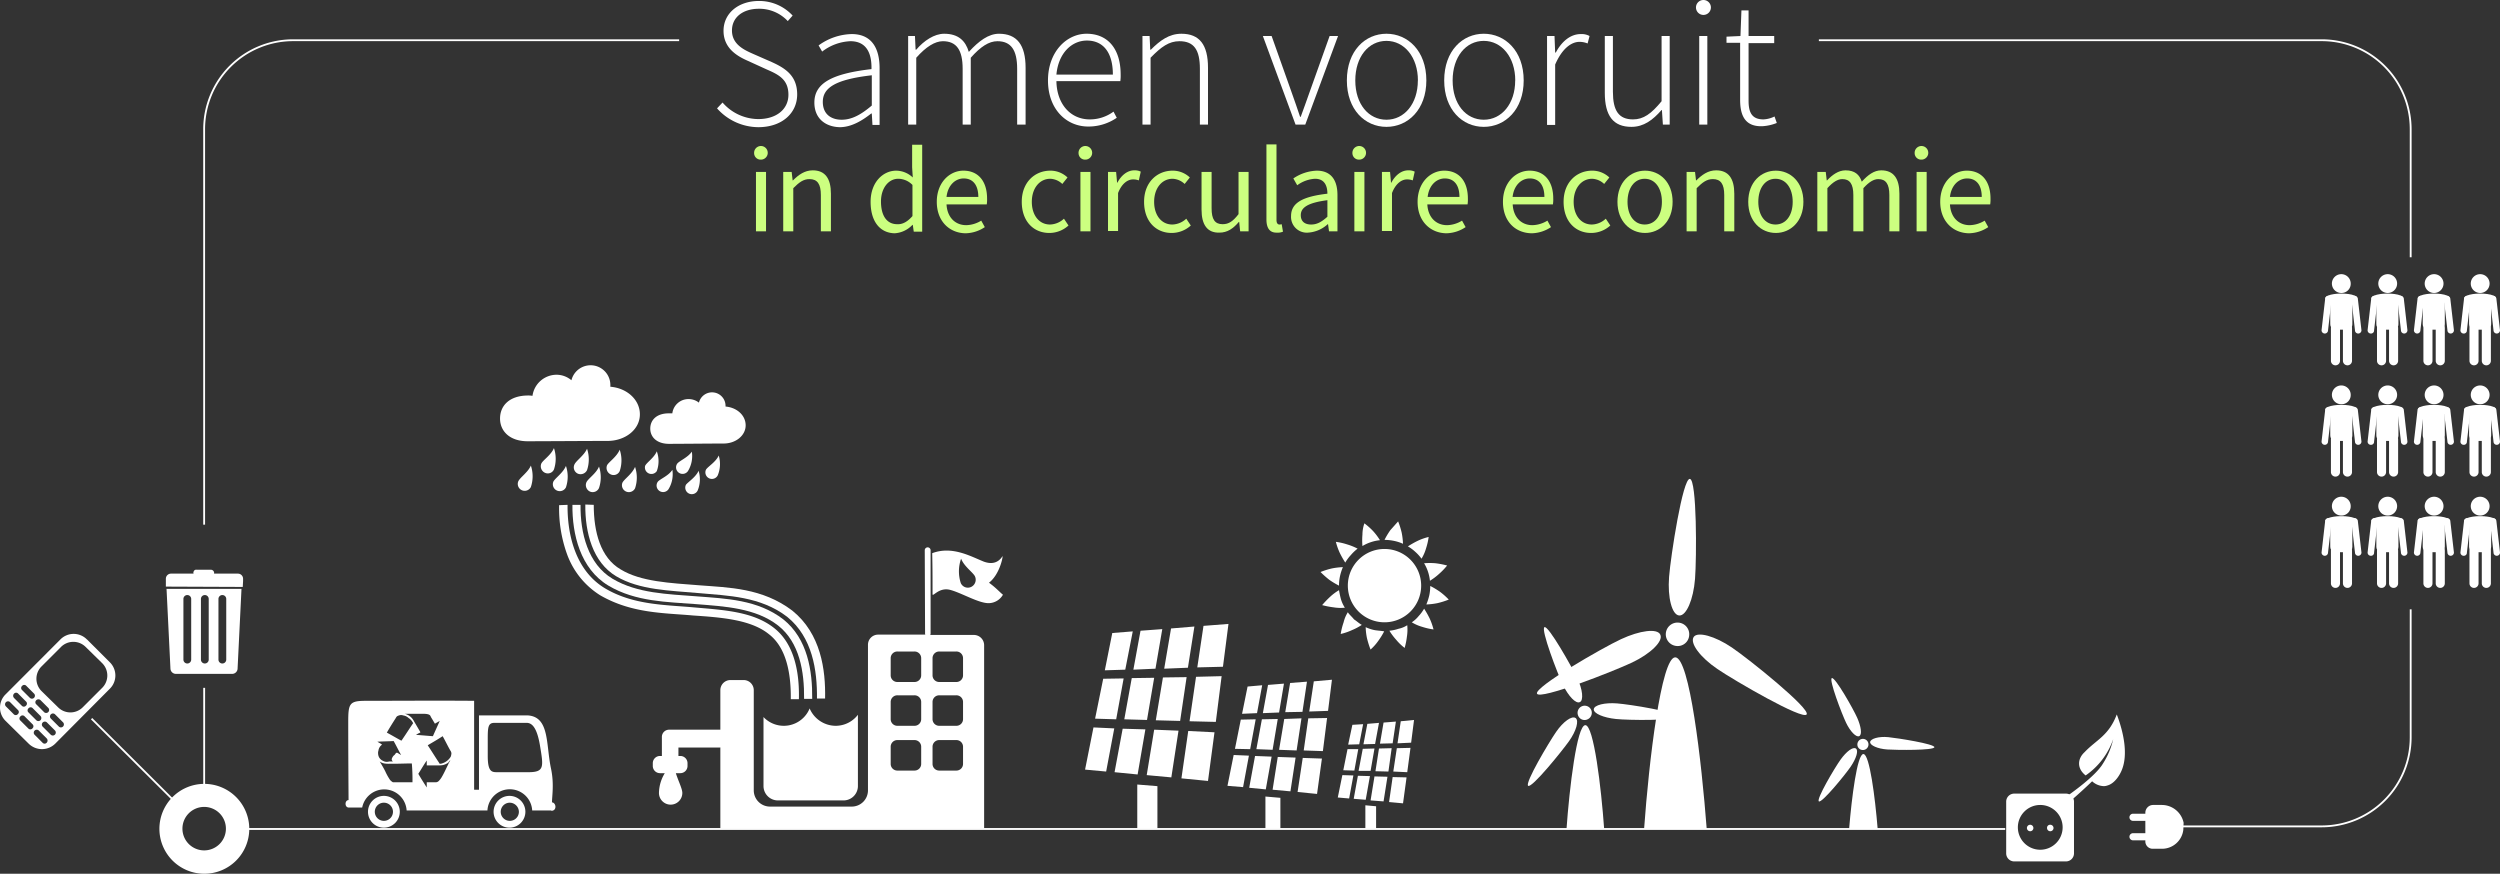 <svg xmlns="http://www.w3.org/2000/svg" viewBox="0 0 770.53 269.3"><rect x="0" y="0" width="770.53" height="269.3" fill="#333333" stroke="none"/><defs><style>.cls-1{fill:#fff;}.cls-2{fill:#ccff80;}.cls-3,.cls-4{fill:none;stroke:#fff;stroke-width:0.57px;}.cls-4{stroke-miterlimit:10;}</style></defs><title>Middel 5</title><g id="Laag_2" data-name="Laag 2"><g id="Laag_1-2" data-name="Laag 1"><path class="cls-1" d="M221,33.4l1.7-1.8a14.71,14.71,0,0,0,11,5.1c5.7,0,9.3-3.1,9.3-7.5,0-4.7-3-6.2-6.7-7.8l-5.7-2.6c-3.2-1.4-7.6-3.8-7.6-9.3s4.7-9.2,10.9-9.2a14,14,0,0,1,10.4,4.5l-1.5,1.7a12,12,0,0,0-8.9-3.8c-4.9,0-8.3,2.6-8.3,6.7,0,4.3,3.8,6,6.5,7.2l5.7,2.5c4.2,1.9,7.9,4.2,7.9,10s-4.7,10.1-12,10.1A17.15,17.15,0,0,1,221,33.4Z"/><path class="cls-1" d="M251,31.6c0-6,5.5-8.9,17.6-10.3.1-4.2-1.1-8.6-6.5-8.6a15.31,15.31,0,0,0-8.7,3.2l-1.1-1.9a18,18,0,0,1,10.2-3.5c6.4,0,8.6,4.7,8.6,10.5V38.5h-2.2l-.2-3.5h-.2c-2.8,2.2-6.1,4.2-9.7,4.2C254.62,39.1,251,36.7,251,31.6Zm17.7.9V23.2c-11.3,1.3-15.1,3.9-15.1,8.2,0,3.9,2.7,5.5,5.8,5.5S265.33,35.4,268.73,32.5Z"/><path class="cls-1" d="M279.83,11.1H282l.2,4.2h.2c2.4-2.8,5.6-4.9,8.6-4.9,4.4,0,6.6,2.2,7.6,5.6,3.1-3.4,6.1-5.6,9.3-5.6,5.5,0,8.2,3.4,8.2,10.5V38.4h-2.6V21.2c0-5.8-1.9-8.5-6.1-8.5-2.6,0-5.2,1.7-8.2,5.1V38.4h-2.5V21.2c0-5.8-1.9-8.5-6.1-8.5-2.4,0-5.2,1.7-8.2,5.1V38.4h-2.5V11.1Z"/><path class="cls-1" d="M323,24.8c0-8.9,5.8-14.4,11.9-14.4,6.5,0,10.5,4.6,10.5,12.6a12.75,12.75,0,0,1-.1,2h-19.7c.1,6.9,4.2,11.8,10.3,11.8a12.26,12.26,0,0,0,7.3-2.4l1,1.9a15.38,15.38,0,0,1-8.6,2.7C328.73,39.1,323,33.7,323,24.8ZM343,23c0-7-3.1-10.5-8-10.5-4.7,0-8.8,3.9-9.4,10.5Z"/><path class="cls-1" d="M352.12,11.1h2.2l.2,4.2h.2c2.8-2.8,5.6-4.9,9.4-4.9,5.6,0,8.2,3.4,8.2,10.5V38.4h-2.5V21.2c0-5.8-1.8-8.5-6.3-8.5-3.2,0-5.6,1.7-8.9,5.1V38.4h-2.5Z"/><path class="cls-1" d="M389.23,11.1h2.7L398,28.2c.9,2.6,1.9,5.3,2.7,7.8h.2c.9-2.5,1.9-5.2,2.8-7.8l6.1-17.1h2.6l-10.1,27.3h-3Z"/><path class="cls-1" d="M415.12,24.8c0-9.2,5.7-14.4,12.2-14.4s12.3,5.2,12.3,14.4c0,9-5.7,14.3-12.3,14.3S415.12,33.8,415.12,24.8Zm21.9,0c0-7.2-4.2-12.2-9.7-12.2s-9.6,4.9-9.6,12.2,4.1,12.1,9.6,12.1S437,32,437,24.8Z"/><path class="cls-1" d="M445.12,24.8c0-9.2,5.7-14.4,12.2-14.4s12.3,5.2,12.3,14.4c0,9-5.7,14.3-12.3,14.3S445.12,33.8,445.12,24.8Zm21.9,0c0-7.2-4.2-12.2-9.7-12.2s-9.6,4.9-9.6,12.2,4.1,12.1,9.6,12.1S467,32,467,24.8Z"/><path class="cls-1" d="M476.92,11.1h2.2l.2,5.1h.2c1.8-3.4,4.5-5.7,7.7-5.7a5.1,5.1,0,0,1,2.7.6l-.6,2.3a6.55,6.55,0,0,0-2.5-.5c-2.4,0-5.3,1.9-7.5,7V38.5h-2.5V11.1Z"/><path class="cls-1" d="M494.62,28.6V11.1h2.5V28.3c0,5.8,1.8,8.5,6.2,8.5,3.2,0,5.6-1.7,8.8-5.6V11.1h2.5V38.4h-2.1l-.3-4.5h-.1c-2.7,3.1-5.5,5.2-9.3,5.2C497.23,39.1,494.62,35.7,494.62,28.6Z"/><path class="cls-1" d="M522.72,2.3a2.3,2.3,0,1,1,4.6,0,2.3,2.3,0,0,1-4.6,0Zm1,8.8h2.5V38.4h-2.5Z"/><path class="cls-1" d="M536.33,30.8V13.2h-4.2V11.3l4.3-.2.3-7.9h2.2v7.9h7.9v2.2h-7.9V31c0,3.5.9,5.8,4.6,5.8a8.62,8.62,0,0,0,3.4-.9l.7,2a14.25,14.25,0,0,1-4.4,1C537.92,39.1,536.33,35.7,536.33,30.8Z"/><path class="cls-2" d="M232.43,47.2a2.1,2.1,0,1,1,2.1,2A2,2,0,0,1,232.43,47.2ZM233,53h3.1V71.3H233Z"/><path class="cls-2" d="M241.43,53H244l.3,2.6h.1c1.7-1.7,3.6-3.1,6.1-3.1,3.8,0,5.6,2.5,5.6,7.2V71.3H253V60.1c0-3.4-1.1-4.9-3.5-4.9-1.9,0-3.2,1-5,2.8V71.3h-3.1V53Z"/><path class="cls-2" d="M268.33,62.2c0-6,3.8-9.6,7.9-9.6a7.54,7.54,0,0,1,5.1,2.1l-.2-3.1v-7h3.1V71.4h-2.6l-.3-2.1h-.1a8.18,8.18,0,0,1-5.5,2.6C271.23,71.8,268.33,68.3,268.33,62.2Zm12.9,4.4V57a6.16,6.16,0,0,0-4.4-1.9c-2.9,0-5.3,2.8-5.3,7,0,4.4,1.8,7,5,7C278.23,69.2,279.73,68.3,281.23,66.6Z"/><path class="cls-2" d="M288.73,62.2c0-6,4-9.6,8.2-9.6,4.7,0,7.3,3.4,7.3,8.6a10.28,10.28,0,0,1-.1,1.8h-12.4c.2,3.9,2.6,6.4,6.1,6.4a9.2,9.2,0,0,0,4.6-1.4l1.1,2a11,11,0,0,1-6,1.9C292.62,71.8,288.73,68.2,288.73,62.2Zm12.8-1.5c0-3.7-1.7-5.7-4.5-5.7-2.6,0-4.9,2.1-5.3,5.7Z"/><path class="cls-2" d="M314.92,62.2c0-6.1,4.1-9.6,8.8-9.6a7.61,7.61,0,0,1,5.3,2.1l-1.6,2a5.68,5.68,0,0,0-3.7-1.6c-3.3,0-5.7,2.9-5.7,7.1s2.3,7,5.6,7a6.49,6.49,0,0,0,4.3-1.8l1.4,2.1a8.76,8.76,0,0,1-5.9,2.3C318.62,71.8,314.92,68.3,314.92,62.2Z"/><path class="cls-2" d="M332.42,47.2a2.1,2.1,0,1,1,2.1,2A2,2,0,0,1,332.42,47.2ZM333,53h3.1V71.3H333Z"/><path class="cls-2" d="M341.42,53H344l.3,3.3h.1c1.2-2.3,3.1-3.8,5.2-3.8a4.21,4.21,0,0,1,2,.4l-.6,2.7a4.84,4.84,0,0,0-1.8-.3c-1.5,0-3.4,1.1-4.6,4.2V71.2h-3.1V53Z"/><path class="cls-2" d="M352.62,62.2c0-6.1,4.1-9.6,8.8-9.6a7.61,7.61,0,0,1,5.3,2.1l-1.6,2a5.68,5.68,0,0,0-3.7-1.6c-3.3,0-5.7,2.9-5.7,7.1s2.3,7,5.6,7a6.49,6.49,0,0,0,4.3-1.8l1.4,2.1a8.76,8.76,0,0,1-5.9,2.3C356.33,71.8,352.62,68.3,352.62,62.2Z"/><path class="cls-2" d="M370.33,64.6V53h3.1V64.2c0,3.4,1,4.9,3.4,4.9,1.9,0,3.2-.9,4.9-3.1V53h3.1V71.3h-2.6l-.3-2.9h-.1c-1.7,2-3.5,3.3-6,3.3C372.12,71.8,370.33,69.3,370.33,64.6Z"/><path class="cls-2" d="M390.33,67.6V44.5h3.1V67.8c0,1,.4,1.4.9,1.4a2.25,2.25,0,0,0,.7-.1l.4,2.3a3.89,3.89,0,0,1-1.8.3C391.33,71.8,390.33,70.3,390.33,67.6Z"/><path class="cls-2" d="M397.92,66.6c0-4,3.4-6,11.2-6.9,0-2.3-.8-4.6-3.8-4.6a10.18,10.18,0,0,0-5.5,2l-1.2-2.1a13.68,13.68,0,0,1,7.2-2.4c4.5,0,6.4,3,6.4,7.5V71.3h-2.6l-.3-2.2h-.1a9.91,9.91,0,0,1-6.1,2.6A4.85,4.85,0,0,1,397.92,66.6Zm11.2.2V61.7c-6.1.8-8.2,2.3-8.2,4.6,0,2.1,1.4,2.9,3.2,2.9S407.33,68.4,409.12,66.8Z"/><path class="cls-2" d="M416.83,47.2a2.1,2.1,0,1,1,2.1,2A2,2,0,0,1,416.83,47.2Zm.6,5.8h3.1V71.3h-3.1Z"/><path class="cls-2" d="M425.83,53h2.6l.3,3.3h.1c1.2-2.3,3.1-3.8,5.2-3.8a4.21,4.21,0,0,1,2,.4l-.6,2.7a4.84,4.84,0,0,0-1.8-.3c-1.5,0-3.4,1.1-4.6,4.2V71.2h-3.1V53Z"/><path class="cls-2" d="M436.92,62.2c0-6,4-9.6,8.2-9.6,4.7,0,7.3,3.4,7.3,8.6a10.28,10.28,0,0,1-.1,1.8h-12.4c.2,3.9,2.6,6.4,6.1,6.4a9.2,9.2,0,0,0,4.6-1.4l1.1,2a11,11,0,0,1-6,1.9C440.83,71.8,436.92,68.2,436.92,62.2Zm12.9-1.5c0-3.7-1.7-5.7-4.5-5.7-2.6,0-4.9,2.1-5.3,5.7Z"/><path class="cls-2" d="M463.23,62.2c0-6,4-9.6,8.2-9.6,4.7,0,7.3,3.4,7.3,8.6a10.28,10.28,0,0,1-.1,1.8h-12.4c.2,3.9,2.6,6.4,6.1,6.4a9.2,9.2,0,0,0,4.6-1.4l1.1,2a11,11,0,0,1-6,1.9C467,71.8,463.23,68.2,463.23,62.2ZM476,60.7c0-3.7-1.7-5.7-4.5-5.7-2.6,0-4.9,2.1-5.3,5.7Z"/><path class="cls-2" d="M481.92,62.2c0-6.1,4.1-9.6,8.8-9.6a7.61,7.61,0,0,1,5.3,2.1l-1.6,2a5.68,5.68,0,0,0-3.7-1.6c-3.3,0-5.7,2.9-5.7,7.1s2.3,7,5.6,7a6.49,6.49,0,0,0,4.3-1.8l1.4,2.1a8.76,8.76,0,0,1-5.9,2.3C485.62,71.8,481.92,68.3,481.92,62.2Z"/><path class="cls-2" d="M498.52,62.2c0-6.1,4-9.6,8.5-9.6s8.5,3.5,8.5,9.6-4,9.6-8.5,9.6S498.52,68.3,498.52,62.2Zm13.7,0c0-4.2-2.1-7.1-5.3-7.1s-5.3,2.9-5.3,7.1,2.1,7,5.3,7S512.22,66.4,512.22,62.2Z"/><path class="cls-2" d="M519.83,53h2.6l.3,2.6h.1c1.7-1.7,3.6-3.1,6.1-3.1,3.8,0,5.6,2.5,5.6,7.2V71.3h-3.1V60.1c0-3.4-1.1-4.9-3.5-4.9-1.9,0-3.2,1-5,2.8V71.3h-3.1V53Z"/><path class="cls-2" d="M538.83,62.2c0-6.1,4-9.6,8.5-9.6s8.5,3.5,8.5,9.6-4,9.6-8.5,9.6S538.83,68.3,538.83,62.2Zm13.7,0c0-4.2-2.1-7.1-5.3-7.1s-5.3,2.9-5.3,7.1,2.1,7,5.3,7S552.53,66.4,552.53,62.2Z"/><path class="cls-2" d="M560.12,53h2.6l.3,2.6h.1c1.6-1.7,3.5-3.1,5.7-3.1,2.8,0,4.3,1.3,5,3.5,1.9-2.1,3.8-3.5,6-3.5,3.8,0,5.6,2.5,5.6,7.2V71.3h-3.1V60.1c0-3.4-1.1-4.9-3.4-4.9-1.4,0-2.9.9-4.6,2.8V71.3h-3.1V60.1c0-3.4-1.1-4.9-3.4-4.9-1.4,0-2.9.9-4.6,2.8V71.3h-3.1Z"/><path class="cls-2" d="M590.12,47.2a2.1,2.1,0,1,1,2.1,2A2,2,0,0,1,590.12,47.2Zm.6,5.8h3.1V71.3h-3.1Z"/><path class="cls-2" d="M598,62.2c0-6,4-9.6,8.2-9.6,4.7,0,7.3,3.4,7.3,8.6a10.29,10.29,0,0,1-.1,1.8H601c.2,3.9,2.6,6.4,6.1,6.4a9.2,9.2,0,0,0,4.6-1.4l1.1,2a11,11,0,0,1-6,1.9C601.92,71.8,598,68.2,598,62.2Zm12.8-1.5c0-3.7-1.7-5.7-4.5-5.7-2.6,0-4.9,2.1-5.3,5.7Z"/><path class="cls-1" d="M768.53,170.3a1,1,0,1,0,2,0l-1.1-9.6a1,1,0,1,0-2,0Z"/><path class="cls-1" d="M758.33,170.3a1,1,0,0,0,1,1,.94.94,0,0,0,1-1l1.1-9.6a1,1,0,1,0-2,0Z"/><path class="cls-1" d="M764.42,158.9a2.9,2.9,0,1,1,2.9-2.9,2.9,2.9,0,0,1-2.9,2.9"/><path class="cls-1" d="M764.92,179.8a1.4,1.4,0,0,0,2.8,0V169.7a1.4,1.4,0,0,0-2.8,0Z"/><path class="cls-1" d="M761.12,179.8a1.4,1.4,0,0,0,2.8,0V169.7a1.4,1.4,0,0,0-2.8,0Z"/><path class="cls-1" d="M761,168.5c0,1.5,1.3,1.7,2.8,1.7H765c1.5,0,2.8-.1,2.8-1.7v-6.6c4-2.2-1.3-2.8-2.8-2.8h-1.2c-1.5,0-6.9.7-2.8,2.8Z"/><path class="cls-1" d="M754.33,170.3a1,1,0,1,0,2,0l-1.1-9.6a1,1,0,1,0-2,0Z"/><path class="cls-1" d="M744,170.3a1,1,0,1,0,2,0l1.1-9.6a1,1,0,1,0-2,0Z"/><path class="cls-1" d="M750.22,158.9a2.9,2.9,0,1,1,2.9-2.9,2.9,2.9,0,0,1-2.9,2.9"/><path class="cls-1" d="M750.72,179.8a1.4,1.4,0,0,0,2.8,0V169.7a1.4,1.4,0,0,0-2.8,0Z"/><path class="cls-1" d="M746.92,179.8a1.4,1.4,0,0,0,2.8,0V169.7a1.4,1.4,0,0,0-2.8,0Z"/><path class="cls-1" d="M746.72,168.5c0,1.5,1.3,1.7,2.8,1.7h1.2c1.5,0,2.8-.1,2.8-1.7v-6.6c4-2.2-1.3-2.8-2.8-2.8h-1.2c-1.5,0-6.9.7-2.8,2.8Z"/><path class="cls-1" d="M768.53,136.1a1,1,0,0,0,2,0l-1.1-9.6a1,1,0,0,0-2,0Z"/><path class="cls-1" d="M758.33,136.1a1,1,0,0,0,1,1,.94.94,0,0,0,1-1l1.1-9.6a1,1,0,0,0-2,0Z"/><path class="cls-1" d="M764.42,124.6a2.9,2.9,0,1,1,2.9-2.9,2.9,2.9,0,0,1-2.9,2.9"/><path class="cls-1" d="M764.92,145.5a1.4,1.4,0,0,0,2.8,0V135.4a1.4,1.4,0,0,0-2.8,0Z"/><path class="cls-1" d="M761.12,145.5a1.4,1.4,0,0,0,2.8,0V135.4a1.4,1.4,0,0,0-2.8,0Z"/><path class="cls-1" d="M761,134.2c0,1.5,1.3,1.7,2.8,1.7H765c1.5,0,2.8-.1,2.8-1.7v-6.6c4-2.2-1.3-2.8-2.8-2.8h-1.2c-1.5,0-6.9.7-2.8,2.8Z"/><path class="cls-1" d="M754.33,136.1a1,1,0,0,0,2,0l-1.1-9.6a1,1,0,0,0-2,0Z"/><path class="cls-1" d="M744,136.1a1,1,0,0,0,2,0l1.1-9.6a1,1,0,0,0-2,0Z"/><path class="cls-1" d="M750.22,124.6a2.9,2.9,0,1,1,2.9-2.9,2.9,2.9,0,0,1-2.9,2.9"/><path class="cls-1" d="M750.72,145.5a1.4,1.4,0,0,0,2.8,0V135.4a1.4,1.4,0,0,0-2.8,0Z"/><path class="cls-1" d="M746.92,145.5a1.4,1.4,0,0,0,2.8,0V135.4a1.4,1.4,0,0,0-2.8,0Z"/><path class="cls-1" d="M746.72,134.2c0,1.5,1.3,1.7,2.8,1.7h1.2c1.5,0,2.8-.1,2.8-1.7v-6.6c4-2.2-1.3-2.8-2.8-2.8h-1.2c-1.5,0-6.9.7-2.8,2.8Z"/><path class="cls-1" d="M768.53,101.8a1,1,0,1,0,2,0l-1.1-9.6a1,1,0,0,0-2,0Z"/><path class="cls-1" d="M758.33,101.8a1,1,0,0,0,1,1,.94.94,0,0,0,1-1l1.1-9.6a1,1,0,0,0-2,0Z"/><path class="cls-1" d="M764.42,90.3a2.9,2.9,0,1,1,2.9-2.9,2.9,2.9,0,0,1-2.9,2.9"/><path class="cls-1" d="M764.92,111.2a1.4,1.4,0,0,0,2.8,0V101.1a1.4,1.4,0,0,0-2.8,0Z"/><path class="cls-1" d="M761.12,111.2a1.4,1.4,0,0,0,2.8,0V101.1a1.4,1.4,0,0,0-2.8,0Z"/><path class="cls-1" d="M761,99.9c0,1.5,1.3,1.7,2.8,1.7H765c1.5,0,2.8-.1,2.8-1.7V93.3c4-2.2-1.3-2.8-2.8-2.8h-1.2c-1.5,0-6.9.7-2.8,2.8Z"/><path class="cls-1" d="M754.33,101.8a1,1,0,1,0,2,0l-1.1-9.6a1,1,0,0,0-2,0Z"/><path class="cls-1" d="M744,101.8a1,1,0,1,0,2,0l1.1-9.6a1,1,0,0,0-2,0Z"/><path class="cls-1" d="M750.22,90.3a2.9,2.9,0,1,1,2.9-2.9,2.9,2.9,0,0,1-2.9,2.9"/><path class="cls-1" d="M750.72,111.2a1.4,1.4,0,0,0,2.8,0V101.1a1.4,1.4,0,0,0-2.8,0Z"/><path class="cls-1" d="M746.92,111.2a1.4,1.4,0,0,0,2.8,0V101.1a1.4,1.4,0,0,0-2.8,0Z"/><path class="cls-1" d="M746.72,99.9c0,1.5,1.3,1.7,2.8,1.7h1.2c1.5,0,2.8-.1,2.8-1.7V93.3c4-2.2-1.3-2.8-2.8-2.8h-1.2c-1.5,0-6.9.7-2.8,2.8Z"/><path class="cls-1" d="M740,170.3a1,1,0,1,0,2,0l-1.1-9.6a1,1,0,1,0-2,0Z"/><path class="cls-1" d="M729.72,170.3a1,1,0,0,0,1,1,.94.94,0,0,0,1-1l1.1-9.6a1,1,0,1,0-2,0Z"/><path class="cls-1" d="M735.92,158.9a2.9,2.9,0,1,1,2.9-2.9,2.9,2.9,0,0,1-2.9,2.9"/><path class="cls-1" d="M736.33,179.8a1.4,1.4,0,0,0,2.8,0V169.7a1.4,1.4,0,0,0-2.8,0Z"/><path class="cls-1" d="M732.62,179.8a1.4,1.4,0,0,0,2.8,0V169.7a1.4,1.4,0,0,0-2.8,0Z"/><path class="cls-1" d="M732.42,168.5c0,1.5,1.3,1.7,2.8,1.7h1.2c1.5,0,2.8-.1,2.8-1.7v-6.6c4-2.2-1.3-2.8-2.8-2.8h-1.2c-1.5,0-6.9.7-2.8,2.8Z"/><path class="cls-1" d="M725.83,170.3a1,1,0,1,0,2,0l-1.1-9.6a1,1,0,1,0-2,0Z"/><path class="cls-1" d="M715.53,170.3a1,1,0,1,0,2,0l1.1-9.6a1,1,0,1,0-2,0Z"/><path class="cls-1" d="M721.62,158.9a2.9,2.9,0,1,1,2.9-2.9,2.84,2.84,0,0,1-2.9,2.9"/><path class="cls-1" d="M722.12,179.8a1.4,1.4,0,0,0,2.8,0V169.7a1.4,1.4,0,0,0-2.8,0Z"/><path class="cls-1" d="M718.42,179.8a1.4,1.4,0,0,0,2.8,0V169.7a1.4,1.4,0,0,0-2.8,0Z"/><path class="cls-1" d="M718.22,168.5c0,1.5,1.3,1.7,2.8,1.7h1.2c1.5,0,2.8-.1,2.8-1.7v-6.6c4-2.2-1.3-2.8-2.8-2.8H721c-1.5,0-6.9.7-2.8,2.8Z"/><path class="cls-1" d="M740,136.1a1,1,0,0,0,2,0l-1.1-9.6a1,1,0,0,0-2,0Z"/><path class="cls-1" d="M729.72,136.1a1,1,0,0,0,1,1,.94.94,0,0,0,1-1l1.1-9.6a1,1,0,0,0-2,0Z"/><path class="cls-1" d="M735.92,124.6a2.9,2.9,0,1,1,2.9-2.9,2.9,2.9,0,0,1-2.9,2.9"/><path class="cls-1" d="M736.33,145.5a1.4,1.4,0,0,0,2.8,0V135.4a1.4,1.4,0,0,0-2.8,0Z"/><path class="cls-1" d="M732.62,145.5a1.4,1.4,0,0,0,2.8,0V135.4a1.4,1.4,0,0,0-2.8,0Z"/><path class="cls-1" d="M732.42,134.2c0,1.5,1.3,1.7,2.8,1.7h1.2c1.5,0,2.8-.1,2.8-1.7v-6.6c4-2.2-1.3-2.8-2.8-2.8h-1.2c-1.5,0-6.9.7-2.8,2.8Z"/><path class="cls-1" d="M725.83,136.1a1,1,0,0,0,2,0l-1.1-9.6a1,1,0,0,0-2,0Z"/><path class="cls-1" d="M715.53,136.1a1,1,0,0,0,2,0l1.1-9.6a1,1,0,0,0-2,0Z"/><path class="cls-1" d="M721.62,124.6a2.9,2.9,0,1,1,2.9-2.9,2.84,2.84,0,0,1-2.9,2.9"/><path class="cls-1" d="M722.12,145.5a1.4,1.4,0,0,0,2.8,0V135.4a1.4,1.4,0,0,0-2.8,0Z"/><path class="cls-1" d="M718.42,145.5a1.4,1.4,0,0,0,2.8,0V135.4a1.4,1.4,0,0,0-2.8,0Z"/><path class="cls-1" d="M718.22,134.2c0,1.5,1.3,1.7,2.8,1.7h1.2c1.5,0,2.8-.1,2.8-1.7v-6.6c4-2.2-1.3-2.8-2.8-2.8H721c-1.5,0-6.9.7-2.8,2.8Z"/><path class="cls-1" d="M740,101.8a1,1,0,1,0,2,0l-1.1-9.6a1,1,0,0,0-2,0Z"/><path class="cls-1" d="M729.72,101.8a1,1,0,0,0,1,1,.94.94,0,0,0,1-1l1.1-9.6a1,1,0,0,0-2,0Z"/><path class="cls-1" d="M735.92,90.3a2.9,2.9,0,1,1,2.9-2.9,2.9,2.9,0,0,1-2.9,2.9"/><path class="cls-1" d="M736.33,111.2a1.4,1.4,0,0,0,2.8,0V101.1a1.4,1.4,0,0,0-2.8,0Z"/><path class="cls-1" d="M732.62,111.2a1.4,1.4,0,0,0,2.8,0V101.1a1.4,1.4,0,0,0-2.8,0Z"/><path class="cls-1" d="M732.42,99.9c0,1.5,1.3,1.7,2.8,1.7h1.2c1.5,0,2.8-.1,2.8-1.7V93.3c4-2.2-1.3-2.8-2.8-2.8h-1.2c-1.5,0-6.9.7-2.8,2.8Z"/><path class="cls-1" d="M725.83,101.8a1,1,0,1,0,2,0l-1.1-9.6a1,1,0,0,0-2,0Z"/><path class="cls-1" d="M715.53,101.8a1,1,0,1,0,2,0l1.1-9.6a1,1,0,0,0-2,0Z"/><path class="cls-1" d="M721.62,90.3a2.9,2.9,0,1,1,2.9-2.9,2.84,2.84,0,0,1-2.9,2.9"/><path class="cls-1" d="M722.12,111.2a1.4,1.4,0,0,0,2.8,0V101.1a1.4,1.4,0,0,0-2.8,0Z"/><path class="cls-1" d="M718.42,111.2a1.4,1.4,0,0,0,2.8,0V101.1a1.4,1.4,0,0,0-2.8,0Z"/><path class="cls-1" d="M718.22,99.9c0,1.5,1.3,1.7,2.8,1.7h1.2c1.5,0,2.8-.1,2.8-1.7V93.3c4-2.2-1.3-2.8-2.8-2.8H721c-1.5,0-6.9.7-2.8,2.8Z"/><path class="cls-1" d="M672.92,255.8a6.61,6.61,0,0,1-6.6,5.8h-2.8a2.26,2.26,0,0,1-2.3-2.3V259h-3.8a1.1,1.1,0,0,1,0-2.2h3.8V253h-3.8a1.1,1.1,0,0,1,0-2.2h3.8v-.3a2.41,2.41,0,0,1,2.3-2.4h2.8a6.87,6.87,0,0,1,6.7,5.5"/><path class="cls-1" d="M573,226.9c-.9.4-2.7-1.4-4-4.1s-5.4-13.4-4.4-13.8,6.6,9.5,7.8,12.2,1.6,5.3.6,5.7"/><path class="cls-1" d="M572,230.7c.9.6.1,3.1-1.6,5.6s-8.9,11.3-9.8,10.7,4.9-10.4,6.7-12.9,3.8-4,4.7-3.4"/><path class="cls-1" d="M582,227.2c3,.3,14.3,2.1,14.2,3.1s-11.5.9-14.5.7-5.4-1.3-5.3-2.3,2.6-1.8,5.6-1.5"/><path class="cls-1" d="M573.42,227.9a1.72,1.72,0,1,1-.8,2.3,1.77,1.77,0,0,1,.8-2.3"/><path class="cls-1" d="M569.92,255.5c.8-9.8,2.5-23.1,4.4-23.1s3.6,13.3,4.4,23.1Z"/><path class="cls-1" d="M486.92,216.4c-1.2.6-3.5-1.8-5.2-5.3s-6.9-17.2-5.7-17.8,8.4,12.2,10.1,15.7,2,6.9.8,7.4"/><path class="cls-1" d="M485.62,221.3c1.1.8.2,4-2,7.1S472.12,243,471,242.2s6.4-13.4,8.6-16.6,4.9-5.1,6-4.3"/><path class="cls-1" d="M498.42,216.8c3.9.3,18.3,2.6,18.2,4s-14.8,1.2-18.6.8-6.9-1.7-6.8-3,3.4-2.1,7.2-1.8"/><path class="cls-1" d="M487.52,217.7a2.19,2.19,0,0,1,1.8,4,2.12,2.12,0,0,1-2.9-1.1,2.2,2.2,0,0,1,1.1-2.9"/><path class="cls-1" d="M488.62,223.5c2.6,0,4.9,19.3,5.8,32h-11.6c.9-12.7,3.2-32,5.8-32"/><path class="cls-1" d="M517.53,189.7c-2.2-.2-3.6-5.5-3.1-11.9s4.2-30.4,6.4-30.2,2.1,24.4,1.6,30.8-2.7,11.5-4.9,11.3"/><path class="cls-1" d="M511.72,195.6c1,2-3,5.9-8.7,8.6s-28.4,11.6-29.3,9.6,20.1-14.1,25.9-16.8,11.2-3.4,12.1-1.4"/><path class="cls-1" d="M533.83,199.6c5.3,3.6,24.2,18.8,23,20.6s-22.2-10.4-27.5-14-8.6-8-7.3-9.9c1.2-1.7,6.5-.3,11.8,3.3"/><path class="cls-1" d="M517.33,191.9a3.59,3.59,0,0,1,3.3,3.9,3.54,3.54,0,0,1-3.9,3.3,3.61,3.61,0,1,1,.6-7.2"/><path class="cls-1" d="M516.33,202.6c4.4,0,8.1,31.9,9.7,52.9h-19.3c1.5-21,5.3-52.9,9.6-52.9"/><polygon class="cls-1" points="350.52 255.4 350.52 241.8 356.73 242.3 356.73 255.4 350.52 255.4"/><polygon class="cls-1" points="369.02 205.7 376.93 205.5 378.63 192.3 370.93 192.9 369.02 205.7"/><polygon class="cls-1" points="358.82 206.1 366.13 205.8 368.13 193.1 360.93 193.7 358.82 206.1"/><polygon class="cls-1" points="349.32 206.4 356.13 206.1 358.23 193.9 351.52 194.4 349.32 206.4"/><polygon class="cls-1" points="340.52 206.6 346.82 206.4 349.13 194.6 342.82 195.1 340.52 206.6"/><polygon class="cls-1" points="366.63 222.3 374.73 222.5 376.52 208.4 368.63 208.6 366.63 222.3"/><polygon class="cls-1" points="356.23 222 363.73 222.2 365.73 208.7 358.43 208.8 356.23 222"/><polygon class="cls-1" points="346.52 221.7 353.52 221.9 355.73 208.9 348.82 209 346.52 221.7"/><polygon class="cls-1" points="337.52 221.5 344.02 221.7 346.32 209.1 340.02 209.2 337.52 221.5"/><polygon class="cls-1" points="364.13 239.9 372.32 240.7 374.32 225.7 366.23 225.3 364.13 239.9"/><polygon class="cls-1" points="353.43 238.9 361.02 239.6 363.23 225.2 355.73 224.9 353.43 238.9"/><polygon class="cls-1" points="343.52 238 350.63 238.7 353.02 224.8 346.02 224.6 343.52 238"/><polygon class="cls-1" points="334.43 237.2 340.93 237.8 343.43 224.5 337.02 224.2 334.43 237.2"/><polygon class="cls-1" points="390.02 255.4 390.02 245.5 394.63 245.9 394.63 255.4 390.02 255.4"/><polygon class="cls-1" points="403.52 219.3 409.32 219.1 410.52 209.5 404.93 210 403.52 219.3"/><polygon class="cls-1" points="396.13 219.5 401.43 219.4 402.82 210.1 397.63 210.5 396.13 219.5"/><polygon class="cls-1" points="389.23 219.8 394.23 219.6 395.73 210.7 390.82 211.1 389.23 219.8"/><polygon class="cls-1" points="382.82 220 387.43 219.8 389.02 211.2 384.52 211.6 382.82 220"/><polygon class="cls-1" points="401.82 231.3 407.73 231.5 409.02 221.3 403.23 221.4 401.82 231.3"/><polygon class="cls-1" points="394.23 231.1 399.63 231.3 401.13 221.4 395.82 221.6 394.23 231.1"/><polygon class="cls-1" points="387.23 230.9 392.23 231.1 393.82 221.6 388.93 221.7 387.23 230.9"/><polygon class="cls-1" points="380.63 230.8 385.32 230.9 387.02 221.7 382.43 221.8 380.63 230.8"/><polygon class="cls-1" points="399.93 244.1 405.93 244.7 407.43 233.8 401.52 233.6 399.93 244.1"/><polygon class="cls-1" points="392.23 243.4 397.73 243.9 399.32 233.5 393.82 233.3 392.23 243.4"/><polygon class="cls-1" points="385.02 242.8 390.13 243.3 391.93 233.2 386.82 233 385.02 242.8"/><polygon class="cls-1" points="378.32 242.2 383.13 242.6 384.93 232.9 380.23 232.7 378.32 242.2"/><polygon class="cls-1" points="420.82 255.4 420.82 248.2 424.13 248.5 424.13 255.4 420.82 255.4"/><polygon class="cls-1" points="430.73 229.1 434.93 228.9 435.82 221.9 431.73 222.3 430.73 229.1"/><polygon class="cls-1" points="425.32 229.2 429.23 229.1 430.23 222.4 426.43 222.7 425.32 229.2"/><polygon class="cls-1" points="420.23 229.4 423.82 229.3 425.02 222.8 421.43 223.1 420.23 229.4"/><polygon class="cls-1" points="415.52 229.5 418.93 229.4 420.13 223.2 416.82 223.4 415.52 229.5"/><polygon class="cls-1" points="429.43 237.8 433.73 238 434.73 230.5 430.52 230.6 429.43 237.8"/><polygon class="cls-1" points="423.93 237.7 427.93 237.8 428.93 230.6 425.02 230.7 423.93 237.7"/><polygon class="cls-1" points="418.73 237.6 422.43 237.6 423.63 230.7 420.02 230.8 418.73 237.6"/><polygon class="cls-1" points="414.02 237.4 417.43 237.5 418.63 230.9 415.32 230.9 414.02 237.4"/><polygon class="cls-1" points="428.13 247.2 432.43 247.6 433.52 239.6 429.23 239.5 428.13 247.2"/><polygon class="cls-1" points="422.43 246.7 426.43 247 427.63 239.4 423.63 239.3 422.43 246.7"/><polygon class="cls-1" points="417.23 246.2 420.93 246.5 422.23 239.2 418.52 239.1 417.23 246.2"/><polygon class="cls-1" points="412.32 245.8 415.82 246.1 417.13 239 413.73 238.9 412.32 245.8"/><path class="cls-1" d="M652.42,220.2c-2.5,6.6-6.3,7.8-9.9,11.6-2.2,2-2.5,5,.3,7.2a22.39,22.39,0,0,0,8.5-11.2,23.89,23.89,0,0,1-3.2,7.6c-2.3,3.8-9.3,8.8-12.5,11l2.2.7c1.6-1.2,6.2-5.5,7-6.3a5.55,5.55,0,0,0,3.7,1.5,3.55,3.55,0,0,0,1-.2c2.2-.6,3.8-3.1,4.5-4.9,1.9-4.8.5-11.5-1.6-17"/><path class="cls-1" d="M628.83,261.9a6.9,6.9,0,1,1,6.9-6.9,6.91,6.91,0,0,1-6.9,6.9m-8-17.3a2.48,2.48,0,0,0-2.5,2.5V263a2.48,2.48,0,0,0,2.5,2.5h15.9a2.48,2.48,0,0,0,2.5-2.5V247.1a2.48,2.48,0,0,0-2.5-2.5h-15.9"/><path class="cls-1" d="M631.92,254.2a1,1,0,1,1-1,1,.94.94,0,0,1,1-1"/><path class="cls-1" d="M625.72,254.2a1,1,0,1,1-1,1,1,1,0,0,1,1-1"/><path class="cls-1" d="M410,183.9a15.63,15.63,0,0,1,2.7-2,28,28,0,0,0,.6,2.8,10.34,10.34,0,0,0,1.2,2.6,12.79,12.79,0,0,1-3.4-.1,25.31,25.31,0,0,1-3.6-.7,30.7,30.7,0,0,1,2.5-2.6"/><path class="cls-1" d="M415.42,188.7c.5.8,1.3,1.4,1.9,2.2.8.5,1.5,1.2,2.4,1.7a17.28,17.28,0,0,1-3,1.6,18,18,0,0,1-3.5,1.2,21.07,21.07,0,0,1,.9-3.6,10.27,10.27,0,0,1,1.3-3.1"/><path class="cls-1" d="M426.62,194.6a22.87,22.87,0,0,1-1.8,2.9,15.46,15.46,0,0,1-2.4,2.7,27.9,27.9,0,0,1-1.1-3.5,18.61,18.61,0,0,1-.4-3.4,12.24,12.24,0,0,0,2.7.9c1.1.2,2.1.2,3,.4"/><path class="cls-1" d="M433.73,192.7a13.68,13.68,0,0,1-.1,3.5,21.69,21.69,0,0,1-.7,3.5,15.53,15.53,0,0,1-2.6-2.5,18.6,18.6,0,0,1-2.1-2.8,12.66,12.66,0,0,0,2.8-.6,8.08,8.08,0,0,0,2.7-1.1"/><path class="cls-1" d="M437.23,189.9a12.42,12.42,0,0,0,1.7-2.3,29.1,29.1,0,0,1,1.7,3,19.57,19.57,0,0,1,1.2,3.4,19.81,19.81,0,0,1-3.5-.8,13,13,0,0,1-3.2-1.4,9.28,9.28,0,0,0,2.1-1.9"/><path class="cls-1" d="M440.52,183.5a14.28,14.28,0,0,0,.3-2.9,23.81,23.81,0,0,1,3,1.8,20.19,20.19,0,0,1,2.7,2.4,23.55,23.55,0,0,1-3.5,1.1,20.92,20.92,0,0,1-3.4.4,18,18,0,0,0,.9-2.8"/><path class="cls-1" d="M443.52,176.9a18.6,18.6,0,0,1-2.8,2.1,12.66,12.66,0,0,0-.6-2.8,12.27,12.27,0,0,0-1.2-2.6,20.45,20.45,0,0,1,3.5,0,25.31,25.31,0,0,1,3.6.7,20.61,20.61,0,0,1-2.5,2.6"/><path class="cls-1" d="M440.33,165.5a19.82,19.82,0,0,1-.8,3.5,13,13,0,0,1-1.4,3.2,12.87,12.87,0,0,0-1.9-2.1,12.42,12.42,0,0,0-2.3-1.7,29.1,29.1,0,0,1,3-1.7,17,17,0,0,1,3.4-1.2"/><path class="cls-1" d="M430.92,160.7a23.55,23.55,0,0,1,1.1,3.5,20.92,20.92,0,0,1,.4,3.4,13.09,13.09,0,0,0-2.8-.9,14.28,14.28,0,0,0-2.9-.3,23.81,23.81,0,0,1,1.8-3l2.4-2.7"/><path class="cls-1" d="M420.52,161.3a21,21,0,0,1,2.7,2.4,18.6,18.6,0,0,1,2.1,2.8,12.66,12.66,0,0,0-2.8.6,12.27,12.27,0,0,0-2.6,1.2,20.44,20.44,0,0,1,0-3.5,10.73,10.73,0,0,1,.6-3.5"/><path class="cls-1" d="M416.33,171.1a12.42,12.42,0,0,0-1.7,2.3,29.1,29.1,0,0,1-1.7-3,19.57,19.57,0,0,1-1.2-3.4,19.81,19.81,0,0,1,3.5.8,17.88,17.88,0,0,1,3.2,1.3,13.36,13.36,0,0,0-2.1,2"/><path class="cls-1" d="M413,177.6a13.57,13.57,0,0,0-.3,2.9,23.81,23.81,0,0,1-3-1.8,29.11,29.11,0,0,1-2.7-2.4,23.55,23.55,0,0,1,3.5-1.1,20.92,20.92,0,0,1,3.4-.4,15.18,15.18,0,0,0-.9,2.8"/><path class="cls-1" d="M415.42,180.5a11.3,11.3,0,1,0,11.3-11.3,11.29,11.29,0,0,0-11.3,11.3"/><line class="cls-3" x1="74.53" y1="255.5" x2="618.03" y2="255.5"/><path class="cls-1" d="M296.12,179.7a11.79,11.79,0,0,1,.1-7.5c1,2.5,3.8,4.3,4.3,5.5a2.46,2.46,0,0,1-1.2,3.2,2.38,2.38,0,0,1-3.2-1.2m-8.8-9.2c.1,4.8.1,7,.1,12.6,0,1.1,1.9-2.2,5.4-1.3s8.9,4.2,12,4.1a5.15,5.15,0,0,0,4.3-2.6c-1-.8-2.1-2.1-4.3-3.7,3-2.3,4.2-7.2,4.2-8.2-.3.3-1.7,3.2-5.8,1.7-4.2-1.7-9.8-4.9-15.9-2.6"/><path class="cls-1" d="M274.52,202.9a2.05,2.05,0,0,1,2.1-2.1h5.2a2.05,2.05,0,0,1,2.1,2.1v5.2a2.05,2.05,0,0,1-2.1,2.1h-5.2a2.05,2.05,0,0,1-2.1-2.1Zm12.9,0a2.05,2.05,0,0,1,2.1-2.1h5.2a2.05,2.05,0,0,1,2.1,2.1v5.2a2.05,2.05,0,0,1-2.1,2.1h-5.2a2.05,2.05,0,0,1-2.1-2.1Zm-12.9,13.5a2.05,2.05,0,0,1,2.1-2.1h5.2a2.05,2.05,0,0,1,2.1,2.1v5.2a2.05,2.05,0,0,1-2.1,2.1h-5.2a2.05,2.05,0,0,1-2.1-2.1Zm0,13.8a2.05,2.05,0,0,1,2.1-2.1h5.2a2.05,2.05,0,0,1,2.1,2.1v5.2a2.05,2.05,0,0,1-2.1,2.1h-5.2a2.05,2.05,0,0,1-2.1-2.1Zm12.9-13.8a2.05,2.05,0,0,1,2.1-2.1h5.2a2.05,2.05,0,0,1,2.1,2.1v5.2a2.05,2.05,0,0,1-2.1,2.1h-5.2a2.05,2.05,0,0,1-2.1-2.1Zm0,13.8a2.05,2.05,0,0,1,2.1-2.1h5.2a2.05,2.05,0,0,1,2.1,2.1v5.2a2.05,2.05,0,0,1-2.1,2.1h-5.2a2.05,2.05,0,0,1-2.1-2.1Zm-62.3-20.6a3.12,3.12,0,0,0-3.1,3.1v42.7h81.3V198.9a3.16,3.16,0,0,0-3.2-3.2h-13.4c0-.1.1-.2.1-.4V169.6a.9.9,0,1,0-1.8,0l.1,25.7a.37.37,0,0,0,.1.3h-14.6a3.12,3.12,0,0,0-3.1,3.1v28.5h0v16.4a5,5,0,0,1-5,5h-25.2a5,5,0,0,1-5-5V212.7a3.12,3.12,0,0,0-3.1-3.1h-4.1"/><path class="cls-1" d="M249.52,218.3a8.77,8.77,0,0,0,8,5.4,8.62,8.62,0,0,0,6.9-3.4h0v22a4.44,4.44,0,0,1-4.4,4.4h-20.3a4.44,4.44,0,0,1-4.4-4.4V221a8.6,8.6,0,0,0,14.2-2.6Z"/><path class="cls-1" d="M222,224.9h-15.8a2.22,2.22,0,0,0-2.2,2.2V233h-.6a2.22,2.22,0,0,0-2.2,2.2v.9a2.22,2.22,0,0,0,2.2,2.2h1.5a12,12,0,0,0-1.8,6.1,3.6,3.6,0,0,0,7.2,0c0-1.3-1.2-3.6-2-6.1h1.4a2.22,2.22,0,0,0,2.2-2.2v-.9a2.22,2.22,0,0,0-2.2-2.2h-.6v-2.6h12.7a2.22,2.22,0,0,0,2.2-2.2v-1.1a1.94,1.94,0,0,0-2-2.2"/><path class="cls-1" d="M183,155.6c0,8.4,2.1,16.3,8.3,19.9,6.2,3.8,15.3,4.2,24.3,4.9s19.4.8,28.6,7.8c8.8,7.1,10.3,18.2,10.1,27.1h-2.5c.1-8.7-1.4-18.9-9.2-25.2-8.2-6.3-18.3-6.5-27.2-7.3s-18.3-.9-25.5-5.2-9.6-13.4-9.5-22.1Z"/><path class="cls-1" d="M178.93,155.6c-.1,8.7,2.3,18.3,9.9,22.8s16.9,4.7,25.9,5.4,18.8,1,26.7,7.1c7.5,6,9,15.9,8.9,24.5h-2.5c.1-8.4-1.4-17.4-8-22.6-6.9-5.4-16.4-5.9-25.3-6.6s-18.6-.7-27-5.7c-8.7-5.2-11.2-15.9-11.1-24.9Z"/><path class="cls-1" d="M174.93,155.6c-.1,9.1,2.4,20.2,11.5,25.7,8.7,5.2,18.5,5.1,27.4,5.9s18.3,1.2,24.8,6.4c6.2,4.9,7.8,13.6,7.6,21.9h-2.5c.1-8-1.4-15.9-6.7-20-5.5-4.5-14.5-5.2-23.4-5.8-8.9-.8-18.9-.6-28.6-6.2a24.91,24.91,0,0,1-10.3-12.8,41.68,41.68,0,0,1-2.4-15Z"/><path class="cls-1" d="M162.52,121.9a8.08,8.08,0,0,1,1.6.1,7.52,7.52,0,0,1,7.3-6.5,7.14,7.14,0,0,1,4.7,1.7,6.09,6.09,0,0,1,12,1.5v.5c5.1.4,9.1,4,9.1,8.5,0,4.7-4.5,8.2-10,8.2s-19.7.1-24.6.1c-5.5,0-8.5-3.1-8.5-7s2.8-7,8.4-7.1"/><path class="cls-1" d="M191,138.6a10.31,10.31,0,0,1,0,6.6,2.07,2.07,0,0,1-2.8,1,2.21,2.21,0,0,1-1.1-2.8c.5-1,3-2.6,3.9-4.8"/><path class="cls-1" d="M184.62,143.8a10.31,10.31,0,0,1,0,6.6,2.12,2.12,0,0,1-2.8,1.1,2.21,2.21,0,0,1-1.1-2.8c.5-1.2,3-2.7,3.9-4.9"/><path class="cls-1" d="M195.73,143.9a10.31,10.31,0,0,1,0,6.6,2.13,2.13,0,0,1-3.9-1.7c.5-1.1,3-2.7,3.9-4.9"/><path class="cls-1" d="M163.62,143.5a10.31,10.31,0,0,1,0,6.6,2.13,2.13,0,0,1-3.9-1.7c.5-1.2,3-2.8,3.9-4.9"/><path class="cls-1" d="M174.43,143.6a10.31,10.31,0,0,1,0,6.6,2.13,2.13,0,0,1-3.9-1.7c.5-1.1,3-2.7,3.9-4.9"/><path class="cls-1" d="M180.93,138.3a10.31,10.31,0,0,1,0,6.6,2.21,2.21,0,0,1-2.8,1.1,2.12,2.12,0,0,1-1.1-2.8c.5-1.2,3-2.8,3.9-4.9"/><path class="cls-1" d="M170.73,138.1a10.31,10.31,0,0,1,0,6.6,2.07,2.07,0,0,1-2.8,1,2.21,2.21,0,0,1-1.1-2.8c.5-1.1,3-2.6,3.9-4.8"/><path class="cls-1" d="M206.12,127.4h1.1a5,5,0,0,1,5-4.4,5.17,5.17,0,0,1,3.2,1.1,4.16,4.16,0,0,1,8.2.9v.3c3.5.3,6.2,2.7,6.2,5.8s-3,5.6-6.8,5.6-13.5.1-16.8.1c-3.8,0-5.8-2.1-5.8-4.7s1.9-4.7,5.7-4.7"/><path class="cls-1" d="M207.23,144.8a8.84,8.84,0,0,1-1.2,6,2,2,0,1,1-3.3-2.3c.7-.9,3.3-1.8,4.5-3.7"/><path class="cls-1" d="M215.32,145.1a9.05,9.05,0,0,1-.3,6.1,2,2,0,0,1-3.6-1.8c.7-.9,3-2.3,3.9-4.3"/><path class="cls-1" d="M221.52,140.4a9.05,9.05,0,0,1-.3,6.1,2,2,0,1,1-3.6-1.8c.7-1,3-2.3,3.9-4.3"/><path class="cls-1" d="M213.23,139.2a8.84,8.84,0,0,1-1.2,6,2,2,0,0,1-3.3-2.3c.7-.9,3.3-1.9,4.5-3.7"/><path class="cls-1" d="M202.43,139.1a8.84,8.84,0,0,1,0,6.1,2,2,0,0,1-3.6-1.6c.4-1,2.8-2.5,3.6-4.5"/><path class="cls-4" d="M743,187.8v39.5a27.44,27.44,0,0,1-27.4,27.4h-43.2"/><path class="cls-4" d="M743,79.3V39.8a27.44,27.44,0,0,0-27.4-27.4h-155"/><path class="cls-4" d="M209.32,12.4h-119a27.44,27.44,0,0,0-27.4,27.4V161.7"/><path class="cls-1" d="M159.93,250.2a2.8,2.8,0,1,1-2.8-2.8,2.86,2.86,0,0,1,2.8,2.8m2,0a4.9,4.9,0,1,0-4.9,4.9,4.91,4.91,0,0,0,4.9-4.9"/><path class="cls-1" d="M121.12,250.2a2.8,2.8,0,1,1-2.8-2.8,2.8,2.8,0,0,1,2.8,2.8m2.1,0a4.9,4.9,0,1,0-4.9,4.9,4.91,4.91,0,0,0,4.9-4.9"/><path class="cls-1" d="M166.43,229.8c1.1,6.6,1.4,8.2-3.6,8.2h-9.5c-1.7,0-3,0-3-5v-5.2c0-3.6.1-5,2-5h9.8c1.6-.1,3.3,1,4.3,7m-27.3,2.4a3.55,3.55,0,0,1-.2,1,4.17,4.17,0,0,1-.6.8,4.71,4.71,0,0,1-2.5,1.4h-.3s-.2-.2-.2-.3c-1.2-1.8-2.3-3.6-3.5-5.4,1.5-.9,3.1-1.8,4.6-2.8.8,1.4,1.5,2.9,2.3,4.3.1.2.3.4.3.6a.6.6,0,0,1,.1.4m-.3,2c-.2.5-.5.9-.7,1.4-.7,1.4-1.3,2.8-2.1,4.1a5.49,5.49,0,0,1-.7.9,1.35,1.35,0,0,1-.9.5h-2.9v1.6c-.9-1.4-1.8-2.8-2.6-4.2.9-1.4,1.7-2.8,2.6-4.1v1.5h3.6a6.15,6.15,0,0,0,1.4-.1,4.47,4.47,0,0,0,1.7-.8c.1-.3.4-.5.6-.8m-9.3-8.6-2.1-3.6a4.26,4.26,0,0,0-2.7-2h5.7c.9,0,1.9.1,2.2.6l.3.6c.4.6.7,1.2,1.1,1.8v.1l.1-.1c.5-.3.9-.5,1.4-.8-.7,1.6-1.4,3.1-2.1,4.7-1.7-.1-3.5-.3-5.2-.4a5.39,5.39,0,0,1,1.3-.7v-.2Zm-2.2-2.7c-1.1,1.6-2.1,3.2-3.2,4.8-.1.2-.3.4-.4.6-1.5-.8-3-1.7-4.5-2.5.8-1.4,1.8-3,2.7-4.4a3.11,3.11,0,0,1,.4-.6,2.82,2.82,0,0,1,1.1-.4h.2a1.27,1.27,0,0,1,.6.1,3,3,0,0,1,1.7.8,3.71,3.71,0,0,1,1.4,1.6m-.2,18.2h-5.8c-.2,0-.3,0-.4-.1a3.74,3.74,0,0,1-.7-.6,17.25,17.25,0,0,1-1.5-2.7c-.5-1-1.1-2-1.7-3a3.51,3.51,0,0,0,1.4.6,7.57,7.57,0,0,0,1.5.1h1.3c1.9,0,3.9-.1,5.7-.1a57.18,57.18,0,0,1,.2,5.8m-9.1-6.6a2.58,2.58,0,0,1-1.2-1.1,2.77,2.77,0,0,1-.3-1.3,1.7,1.7,0,0,1,.1-.7,2.69,2.69,0,0,1,1-1.8l.1-.1-.1-.1c-.4-.3-.9-.5-1.3-.8,1.6-.1,3.3-.1,5-.2.8,1.4,1.5,2.9,2.3,4.3-.4-.2-.8-.5-1.2-.7h-.2a.78.78,0,0,0-.4.4c-.1.1-.2.3-.4.4a2.4,2.4,0,0,0-.7,1.2h0a.84.84,0,0,0,.4.7h-1.2a2.38,2.38,0,0,1-1.9-.2m51.9,15.4c1.8,0,1.5-2.5.2-2.6,0-1.9.7-5.7-.3-10.4-1.6-7.5-.4-15.9-7.1-16.4h-15.1v22.9h-1.5V216c-12.8-.1-22,0-33.3,0-5.2,0-5.5.8-5.5,6.7,0,10.9.1,22.4.1,23.9-1.2,0-1.3,2.3.1,2.3h4.1a6.92,6.92,0,0,1,13.7.9h24.9a6.91,6.91,0,0,1,13.8,0h5.9"/><path class="cls-1" d="M6.82,212.7a.85.85,0,0,1,0-1.3.85.85,0,0,1,1.3,0l2.4,2.4a.92.92,0,0,1-1.3,1.3l-2.4-2.4m-2.5,2.4a.93.93,0,0,1,0-1.3.85.85,0,0,1,1.3,0L8,216.2a.85.85,0,0,1,0,1.3.85.85,0,0,1-1.3,0l-2.4-2.4m-2.5,2.6a.92.92,0,0,1,1.3-1.3l2.4,2.4a.85.85,0,0,1,0,1.3.85.85,0,0,1-1.3,0l-2.4-2.4m9.4-.6a.85.85,0,0,1,0-1.3.93.93,0,0,1,1.3,0l2.4,2.4a.92.92,0,0,1-1.3,1.3l-2.4-2.4m-2.4,2.5a.85.85,0,0,1,0-1.3.85.85,0,0,1,1.3,0l2.4,2.4a.92.92,0,0,1-1.3,1.3l-2.4-2.4m-2.5,2.5a.85.85,0,0,1,0-1.3.85.85,0,0,1,1.3,0l2.4,2.4a.85.85,0,0,1,0,1.3.85.85,0,0,1-1.3,0l-2.4-2.4m9.4-.6a.92.92,0,1,1,1.3-1.3l2.4,2.4a.92.92,0,1,1-1.3,1.3l-2.4-2.4m-2.5,2.5a.92.92,0,1,1,1.3-1.3l2.4,2.4a.92.92,0,1,1-1.3,1.3l-2.4-2.4m-2.5,2.5a.92.92,0,1,1,1.3-1.3l2.4,2.4a.94.94,0,0,1,0,1.3.85.85,0,0,1-1.3,0l-2.4-2.4m8.1-27.1a5.37,5.37,0,0,1,7.6,0l5.1,5a5.37,5.37,0,0,1,0,7.6l-6,6a5.37,5.37,0,0,1-7.6,0l-5.1-5a5.37,5.37,0,0,1,0-7.6Zm8-2.3a5.73,5.73,0,0,0-8.2,0L1.73,214a5.73,5.73,0,0,0,0,8.2l7.1,7a5.82,5.82,0,0,0,8.2,0l16.8-16.9a5.73,5.73,0,0,0,0-8.2l-7-7"/><path class="cls-1" d="M62.93,262.1a6.7,6.7,0,1,1,6.7-6.7,6.7,6.7,0,0,1-6.7,6.7m0-20.5a13.85,13.85,0,1,0,13.9,13.9,13.87,13.87,0,0,0-13.9-13.9"/><path class="cls-1" d="M51.12,180.8v-2.4a1.58,1.58,0,0,1,1.6-1.6h20.6a1.58,1.58,0,0,1,1.6,1.6v.7l-.1,1.8Z"/><path class="cls-1" d="M56.53,184.6a1.2,1.2,0,0,1,2.4,0v18.7a1.2,1.2,0,0,1-2.4,0Zm5.4,0a1.2,1.2,0,0,1,2.4,0v18.7a1.2,1.2,0,0,1-2.4,0Zm5.4,0a1.2,1.2,0,0,1,2.4,0v18.7a1.2,1.2,0,0,1-2.4,0Zm-16-3.1,1.2,24.5a1.69,1.69,0,0,0,1.7,1.7h17.3a1.69,1.69,0,0,0,1.7-1.7l1.2-24.5Z"/><path class="cls-1" d="M59.62,176.6a1,1,0,0,0,1,1H65a1,1,0,0,0,0-2h-4.4c-.6-.1-1,.4-1,1"/><line class="cls-3" x1="62.93" y1="212" x2="62.93" y2="243.2"/><line class="cls-3" x1="53.72" y1="246.9" x2="28.22" y2="221.5"/></g></g></svg>